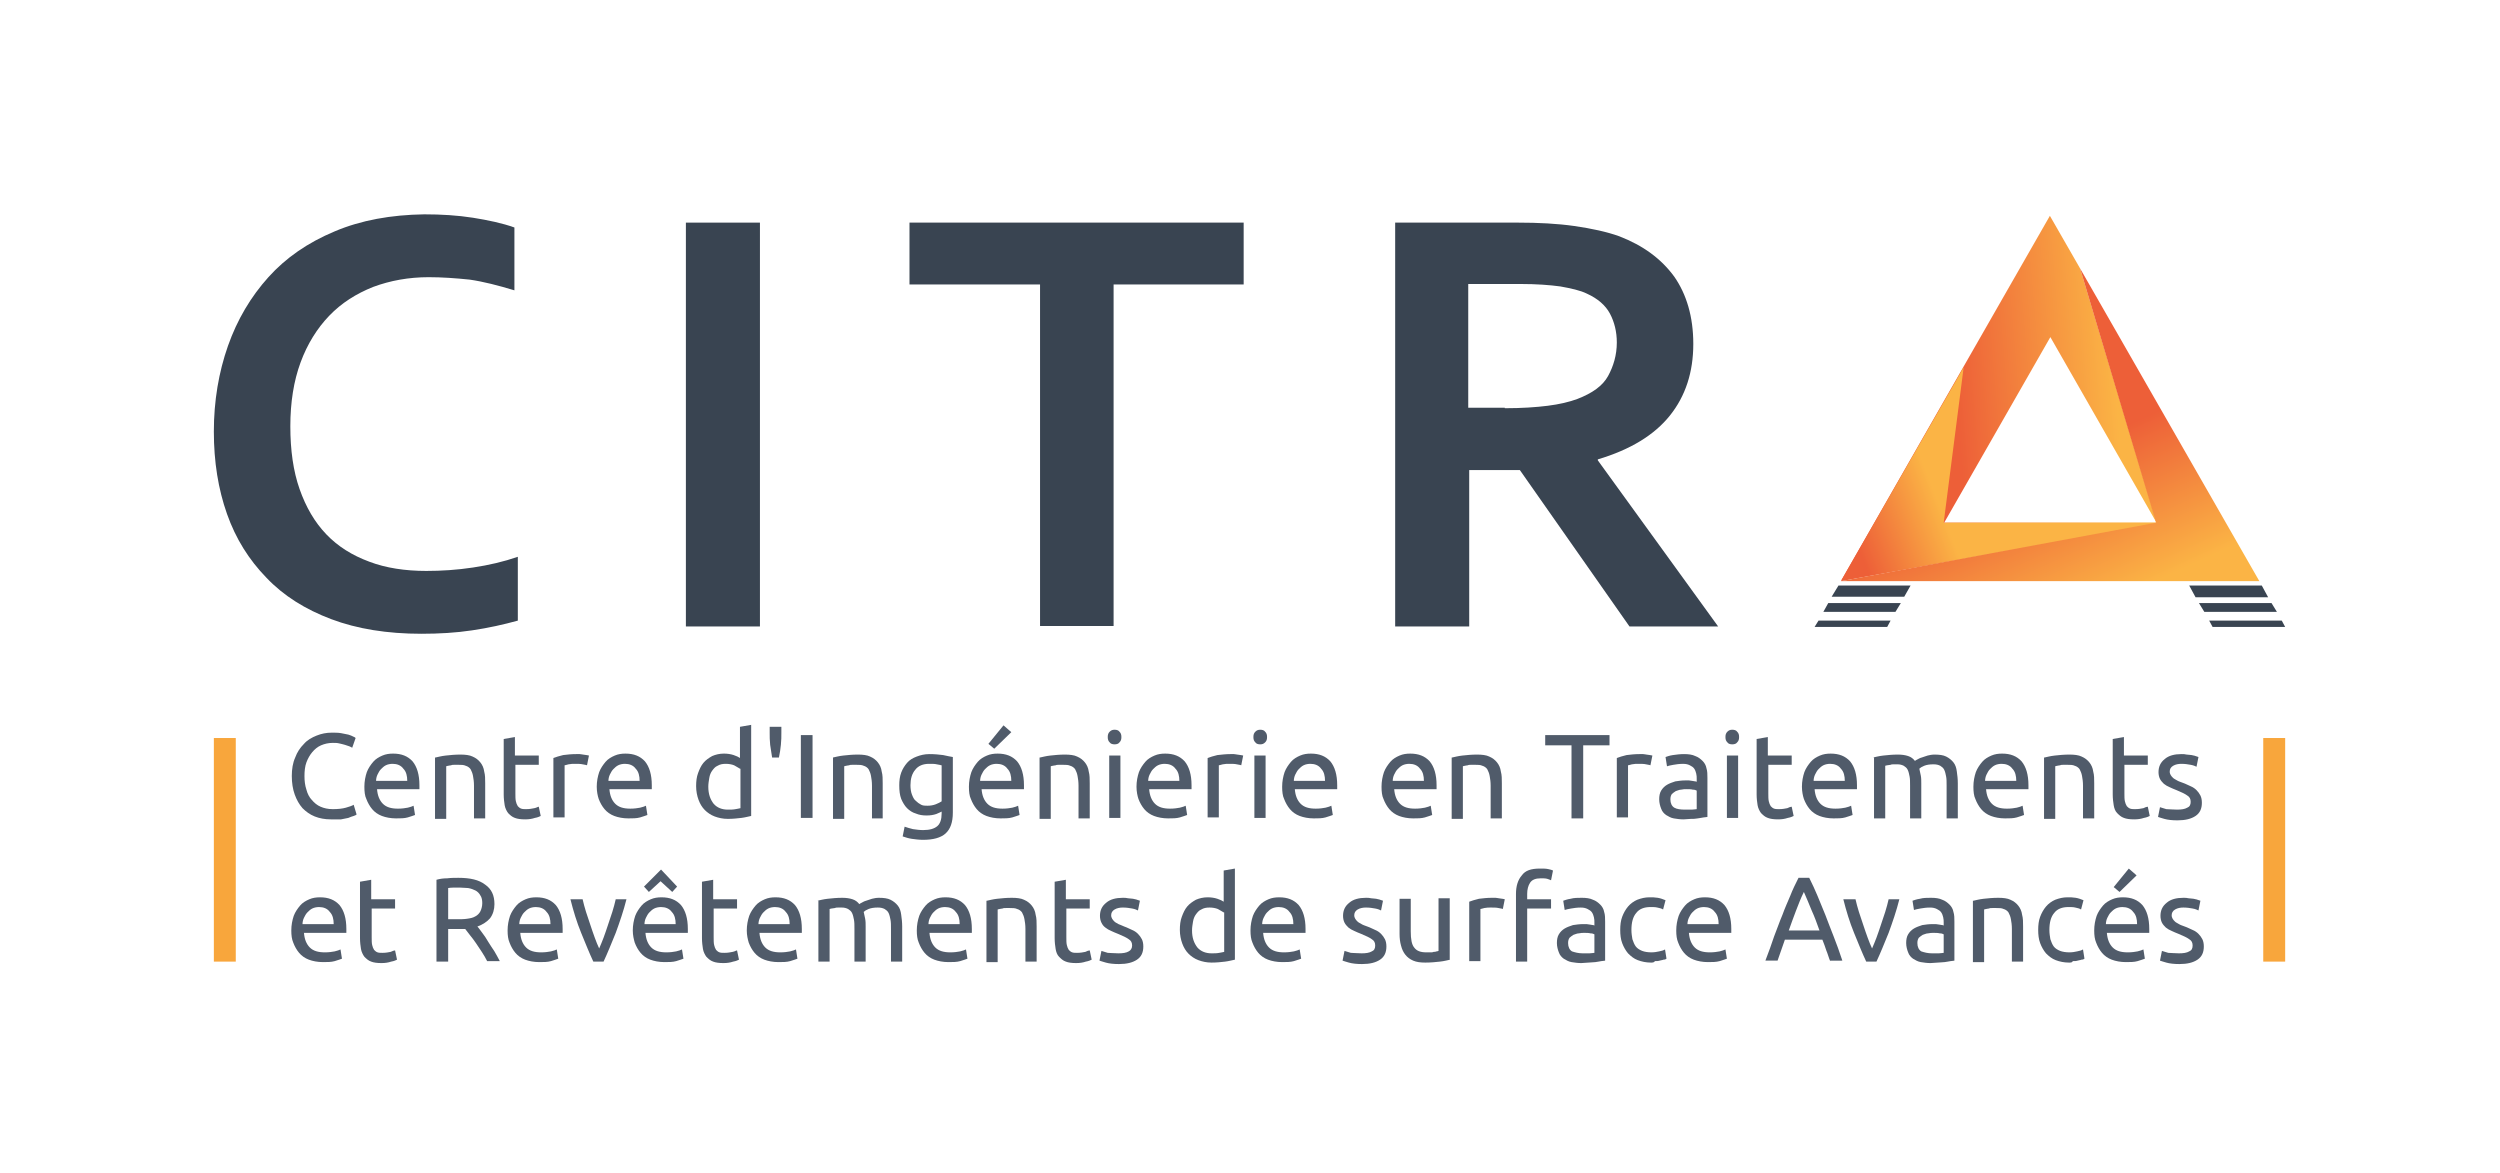 <?xml version="1.0" encoding="utf-8"?>
<!-- Generator: Adobe Illustrator 23.0.6, SVG Export Plug-In . SVG Version: 6.00 Build 0)  -->
<!DOCTYPE svg PUBLIC "-//W3C//DTD SVG 1.1//EN" "http://www.w3.org/Graphics/SVG/1.1/DTD/svg11.dtd">
<svg version="1.1" xmlns:x="http://ns.adobe.com/Extensibility/1.0/" xmlns:i="http://ns.adobe.com/AdobeIllustrator/10.0/" xmlns:graph="http://ns.adobe.com/Graphs/1.0/"
	 xmlns="http://www.w3.org/2000/svg" xmlns:xlink="http://www.w3.org/1999/xlink" x="0px" y="0px" viewBox="0 0 513.2 240.8"
	 style="enable-background:new 0 0 513.2 240.8;" xml:space="preserve">
<style type="text/css">
	.st0{fill:#505B6A;}
	.st1{fill:#F8A63C;}
	.st2{fill:#394451;}
	.st3{fill:url(#SVGID_1_);}
	.st4{fill:url(#SVGID_2_);}
	.st5{fill:url(#SVGID_3_);}
</style>
<g id="Calque_1">
	<g>
		<g>
			<g>
				<path class="st0" d="M67.9,168.2c-1.2,0-2.3-0.2-3.3-0.6c-1-0.4-1.8-1-2.5-1.7c-0.7-0.8-1.2-1.7-1.6-2.8
					c-0.4-1.1-0.6-2.4-0.6-3.8s0.2-2.7,0.7-3.8c0.4-1.1,1-2,1.8-2.8c0.7-0.8,1.6-1.3,2.6-1.7c1-0.4,2-0.6,3.1-0.6
					c0.7,0,1.3,0,1.9,0.1c0.6,0.1,1.1,0.2,1.5,0.3c0.4,0.1,0.8,0.3,1,0.4c0.3,0.1,0.4,0.2,0.5,0.3l-0.7,2c-0.1-0.1-0.4-0.2-0.6-0.3
					c-0.3-0.1-0.6-0.2-0.9-0.3c-0.4-0.1-0.7-0.2-1.2-0.3c-0.4-0.1-0.8-0.1-1.3-0.1c-0.9,0-1.7,0.2-2.4,0.5c-0.7,0.3-1.3,0.8-1.8,1.4
					c-0.5,0.6-0.9,1.3-1.2,2.1c-0.3,0.8-0.4,1.8-0.4,2.8c0,1,0.1,1.9,0.4,2.8c0.2,0.8,0.6,1.6,1.1,2.1c0.5,0.6,1.1,1.1,1.8,1.4
					c0.7,0.3,1.5,0.5,2.5,0.5c1.1,0,2-0.1,2.7-0.3c0.7-0.2,1.3-0.4,1.6-0.6l0.6,2c-0.1,0.1-0.3,0.2-0.6,0.3
					c-0.3,0.1-0.7,0.2-1.1,0.4c-0.4,0.1-1,0.2-1.5,0.3C69.3,168.2,68.6,168.2,67.9,168.2z"/>
				<path class="st0" d="M74.8,161.5c0-1.1,0.2-2.1,0.5-3c0.3-0.8,0.8-1.5,1.3-2.1c0.5-0.6,1.2-1,1.9-1.3c0.7-0.3,1.4-0.4,2.2-0.4
					c1.7,0,3,0.5,4,1.6c0.9,1.1,1.4,2.7,1.4,4.9c0,0.1,0,0.2,0,0.4c0,0.2,0,0.3,0,0.4h-8.7c0.1,1.3,0.5,2.3,1.2,3
					c0.7,0.7,1.7,1,3.1,1c0.8,0,1.5-0.1,2-0.2c0.5-0.1,1-0.3,1.2-0.4l0.3,1.9c-0.3,0.1-0.8,0.3-1.5,0.5c-0.7,0.2-1.5,0.2-2.4,0.2
					c-1.1,0-2.1-0.2-2.9-0.5c-0.8-0.3-1.5-0.8-2-1.4c-0.5-0.6-0.9-1.3-1.2-2.1C74.9,163.4,74.8,162.5,74.8,161.5z M83.6,160.3
					c0-1-0.2-1.9-0.8-2.5c-0.5-0.7-1.3-1-2.2-1c-0.5,0-1,0.1-1.4,0.3c-0.4,0.2-0.7,0.5-1,0.8c-0.3,0.3-0.5,0.7-0.7,1.1
					c-0.2,0.4-0.3,0.9-0.3,1.3H83.6z"/>
				<path class="st0" d="M89.4,155.5c0.5-0.1,1.2-0.3,2.1-0.4c0.9-0.1,1.9-0.2,3-0.2c1,0,1.9,0.1,2.5,0.4c0.7,0.3,1.2,0.7,1.6,1.2
					c0.4,0.5,0.7,1.1,0.8,1.9c0.2,0.7,0.2,1.5,0.2,2.4v7.2h-2.3v-6.7c0-0.8-0.1-1.5-0.2-2c-0.1-0.6-0.3-1-0.5-1.4
					c-0.2-0.3-0.6-0.6-1-0.7c-0.4-0.2-0.9-0.2-1.5-0.2c-0.2,0-0.5,0-0.8,0c-0.3,0-0.5,0-0.7,0.1c-0.2,0-0.5,0.1-0.6,0.1
					c-0.2,0-0.3,0.1-0.4,0.1v10.8h-2.3V155.5z"/>
				<path class="st0" d="M105.8,155.1h4.8v1.9h-4.8v5.9c0,0.6,0,1.2,0.1,1.6c0.1,0.4,0.2,0.7,0.4,1c0.2,0.2,0.4,0.4,0.7,0.5
					c0.3,0.1,0.6,0.1,1,0.1c0.7,0,1.2-0.1,1.7-0.2s0.7-0.3,0.9-0.3l0.4,1.9c-0.2,0.1-0.6,0.3-1.2,0.4c-0.6,0.2-1.2,0.3-2,0.3
					c-0.9,0-1.6-0.1-2.1-0.3c-0.6-0.2-1-0.6-1.4-1c-0.3-0.4-0.6-1-0.7-1.6c-0.1-0.6-0.2-1.4-0.2-2.2v-11.4l2.3-0.4V155.1z"/>
				<path class="st0" d="M118.3,154.8c0.2,0,0.4,0,0.7,0c0.3,0,0.5,0.1,0.7,0.1c0.2,0,0.5,0.1,0.7,0.1c0.2,0,0.4,0.1,0.5,0.1l-0.4,2
					c-0.2-0.1-0.5-0.1-0.9-0.2c-0.4-0.1-1-0.1-1.6-0.1c-0.4,0-0.8,0-1.3,0.1c-0.4,0.1-0.7,0.2-0.8,0.2v10.7h-2.3v-12.2
					c0.5-0.2,1.2-0.4,2-0.6C116.4,154.9,117.3,154.8,118.3,154.8z"/>
				<path class="st0" d="M122.5,161.5c0-1.1,0.2-2.1,0.5-3c0.3-0.8,0.8-1.5,1.3-2.1c0.5-0.6,1.2-1,1.9-1.3c0.7-0.3,1.4-0.4,2.2-0.4
					c1.7,0,3,0.5,4,1.6c0.9,1.1,1.4,2.7,1.4,4.9c0,0.1,0,0.2,0,0.4c0,0.2,0,0.3,0,0.4h-8.7c0.1,1.3,0.5,2.3,1.2,3
					c0.7,0.7,1.7,1,3.1,1c0.8,0,1.5-0.1,2-0.2c0.5-0.1,1-0.3,1.2-0.4l0.3,1.9c-0.3,0.1-0.8,0.3-1.5,0.5c-0.7,0.2-1.5,0.2-2.4,0.2
					c-1.1,0-2.1-0.2-2.9-0.5c-0.8-0.3-1.5-0.8-2-1.4c-0.5-0.6-0.9-1.3-1.2-2.1C122.7,163.4,122.5,162.5,122.5,161.5z M131.3,160.3
					c0-1-0.2-1.9-0.8-2.5c-0.5-0.7-1.3-1-2.2-1c-0.5,0-1,0.1-1.4,0.3c-0.4,0.2-0.7,0.5-1,0.8c-0.3,0.3-0.5,0.7-0.7,1.1
					c-0.2,0.4-0.3,0.9-0.3,1.3H131.3z"/>
				<path class="st0" d="M151.9,149.2l2.3-0.4v18.7c-0.5,0.1-1.2,0.3-2,0.4s-1.8,0.2-2.8,0.2c-1,0-1.9-0.2-2.7-0.5
					c-0.8-0.3-1.5-0.8-2-1.3c-0.6-0.6-1-1.3-1.3-2.1c-0.3-0.8-0.5-1.8-0.5-2.8c0-1,0.1-1.9,0.4-2.7c0.3-0.8,0.6-1.5,1.1-2.1
					c0.5-0.6,1.1-1,1.8-1.4c0.7-0.3,1.5-0.5,2.4-0.5c0.7,0,1.4,0.1,2,0.3c0.6,0.2,1,0.4,1.3,0.6V149.2z M151.9,157.8
					c-0.3-0.2-0.7-0.4-1.2-0.7c-0.5-0.2-1.1-0.3-1.7-0.3c-0.7,0-1.2,0.1-1.7,0.4c-0.5,0.2-0.8,0.6-1.1,1c-0.3,0.4-0.5,0.9-0.6,1.5
					c-0.1,0.6-0.2,1.2-0.2,1.8c0,1.5,0.4,2.6,1.1,3.5c0.7,0.8,1.7,1.2,2.9,1.2c0.6,0,1.1,0,1.6-0.1c0.4-0.1,0.7-0.1,1-0.2V157.8z"/>
				<path class="st0" d="M160.4,149.2v1.2c0,0.8,0,1.6-0.1,2.5c-0.1,0.9-0.2,1.7-0.4,2.6h-1.4c-0.1-0.9-0.3-1.7-0.4-2.6
					c-0.1-0.9-0.1-1.7-0.1-2.5v-1.2H160.4z"/>
				<path class="st0" d="M164.4,150.9h2.4v17h-2.4V150.9z"/>
				<path class="st0" d="M171,155.5c0.5-0.1,1.2-0.3,2.1-0.4c0.9-0.1,1.9-0.2,3-0.2c1,0,1.9,0.1,2.5,0.4c0.7,0.3,1.2,0.7,1.6,1.2
					s0.7,1.1,0.8,1.9c0.2,0.7,0.2,1.5,0.2,2.4v7.2H179v-6.7c0-0.8-0.1-1.5-0.2-2c-0.1-0.6-0.3-1-0.5-1.4c-0.2-0.3-0.6-0.6-1-0.7
					c-0.4-0.2-0.9-0.2-1.5-0.2c-0.2,0-0.5,0-0.8,0c-0.3,0-0.5,0-0.7,0.1c-0.2,0-0.5,0.1-0.6,0.1c-0.2,0-0.3,0.1-0.4,0.1v10.8H171
					V155.5z"/>
				<path class="st0" d="M193.3,166.6c-0.2,0.1-0.6,0.3-1.1,0.5c-0.6,0.2-1.2,0.3-2,0.3c-0.8,0-1.5-0.1-2.2-0.4
					c-0.7-0.2-1.3-0.6-1.8-1.1c-0.5-0.5-0.9-1.2-1.2-1.9c-0.3-0.8-0.4-1.7-0.4-2.8c0-0.9,0.1-1.8,0.4-2.6c0.3-0.8,0.7-1.4,1.2-2
					c0.5-0.6,1.2-1,2-1.3c0.8-0.3,1.6-0.5,2.6-0.5c1.1,0,2,0.1,2.8,0.2c0.8,0.2,1.5,0.3,2,0.4v11.4c0,2-0.5,3.4-1.5,4.3
					c-1,0.9-2.6,1.3-4.6,1.3c-0.8,0-1.6-0.1-2.3-0.2c-0.7-0.1-1.3-0.3-1.9-0.5l0.4-2c0.5,0.2,1,0.3,1.7,0.5c0.7,0.1,1.4,0.2,2.1,0.2
					c1.4,0,2.3-0.3,2.9-0.8c0.6-0.5,0.9-1.4,0.9-2.6V166.6z M193.2,157.1c-0.2-0.1-0.5-0.1-0.9-0.2c-0.4-0.1-0.9-0.1-1.6-0.1
					c-1.2,0-2.2,0.4-2.8,1.2c-0.7,0.8-1,1.9-1,3.2c0,0.7,0.1,1.4,0.3,1.9c0.2,0.5,0.4,1,0.8,1.3c0.3,0.3,0.7,0.6,1.1,0.8
					c0.4,0.2,0.8,0.2,1.3,0.2c0.6,0,1.2-0.1,1.7-0.3c0.5-0.2,0.9-0.4,1.2-0.6V157.1z"/>
				<path class="st0" d="M198.9,161.5c0-1.1,0.2-2.1,0.5-3c0.3-0.8,0.8-1.5,1.3-2.1c0.5-0.6,1.2-1,1.9-1.3c0.7-0.3,1.4-0.4,2.2-0.4
					c1.7,0,3,0.5,4,1.6c0.9,1.1,1.4,2.7,1.4,4.9c0,0.1,0,0.2,0,0.4c0,0.2,0,0.3,0,0.4h-8.7c0.1,1.3,0.5,2.3,1.2,3
					c0.7,0.7,1.7,1,3.1,1c0.8,0,1.5-0.1,2-0.2c0.5-0.1,1-0.3,1.2-0.4l0.3,1.9c-0.3,0.1-0.8,0.3-1.5,0.5c-0.7,0.2-1.5,0.2-2.4,0.2
					c-1.1,0-2.1-0.2-2.9-0.5c-0.8-0.3-1.5-0.8-2-1.4c-0.5-0.6-0.9-1.3-1.2-2.1C199,163.4,198.9,162.5,198.9,161.5z M207.6,160.3
					c0-1-0.2-1.9-0.8-2.5c-0.5-0.7-1.3-1-2.2-1c-0.5,0-1,0.1-1.4,0.3c-0.4,0.2-0.7,0.5-1,0.8c-0.3,0.3-0.5,0.7-0.7,1.1
					c-0.2,0.4-0.3,0.9-0.3,1.3H207.6z M207.6,150.3l-3.5,3.4l-1.2-1l3.1-3.8L207.6,150.3z"/>
				<path class="st0" d="M213.5,155.5c0.5-0.1,1.2-0.3,2.1-0.4c0.9-0.1,1.9-0.2,3-0.2c1,0,1.9,0.1,2.5,0.4c0.7,0.3,1.2,0.7,1.6,1.2
					c0.4,0.5,0.7,1.1,0.8,1.9c0.2,0.7,0.2,1.5,0.2,2.4v7.2h-2.3v-6.7c0-0.8-0.1-1.5-0.2-2c-0.1-0.6-0.3-1-0.5-1.4
					c-0.2-0.3-0.6-0.6-1-0.7c-0.4-0.2-0.9-0.2-1.5-0.2c-0.2,0-0.5,0-0.8,0c-0.3,0-0.5,0-0.7,0.1c-0.2,0-0.5,0.1-0.6,0.1
					c-0.2,0-0.3,0.1-0.4,0.1v10.8h-2.3V155.5z"/>
				<path class="st0" d="M228.8,152.8c-0.4,0-0.8-0.1-1-0.4c-0.3-0.3-0.4-0.6-0.4-1.1c0-0.5,0.1-0.8,0.4-1.1c0.3-0.3,0.6-0.4,1-0.4
					c0.4,0,0.8,0.1,1,0.4c0.3,0.3,0.4,0.6,0.4,1.1c0,0.5-0.1,0.8-0.4,1.1C229.6,152.7,229.2,152.8,228.8,152.8z M230,167.9h-2.3
					v-12.8h2.3V167.9z"/>
				<path class="st0" d="M233.3,161.5c0-1.1,0.2-2.1,0.5-3c0.3-0.8,0.8-1.5,1.3-2.1c0.5-0.6,1.2-1,1.9-1.3c0.7-0.3,1.4-0.4,2.2-0.4
					c1.7,0,3,0.5,4,1.6c0.9,1.1,1.4,2.7,1.4,4.9c0,0.1,0,0.2,0,0.4c0,0.2,0,0.3,0,0.4h-8.7c0.1,1.3,0.5,2.3,1.2,3
					c0.7,0.7,1.7,1,3.1,1c0.8,0,1.5-0.1,2-0.2c0.5-0.1,1-0.3,1.2-0.4l0.3,1.9c-0.3,0.1-0.8,0.3-1.5,0.5c-0.7,0.2-1.5,0.2-2.4,0.2
					c-1.1,0-2.1-0.2-2.9-0.5c-0.8-0.3-1.5-0.8-2-1.4c-0.5-0.6-0.9-1.3-1.2-2.1C233.5,163.4,233.3,162.5,233.3,161.5z M242.1,160.3
					c0-1-0.2-1.9-0.8-2.5c-0.5-0.7-1.3-1-2.2-1c-0.5,0-1,0.1-1.4,0.3c-0.4,0.2-0.7,0.5-1,0.8c-0.3,0.3-0.5,0.7-0.7,1.1
					c-0.2,0.4-0.3,0.9-0.3,1.3H242.1z"/>
				<path class="st0" d="M252.6,154.8c0.2,0,0.4,0,0.7,0c0.3,0,0.5,0.1,0.7,0.1c0.2,0,0.5,0.1,0.7,0.1c0.2,0,0.4,0.1,0.5,0.1l-0.4,2
					c-0.2-0.1-0.5-0.1-0.9-0.2c-0.4-0.1-1-0.1-1.6-0.1c-0.4,0-0.8,0-1.3,0.1c-0.4,0.1-0.7,0.2-0.8,0.2v10.7h-2.3v-12.2
					c0.5-0.2,1.2-0.4,2-0.6C250.8,154.9,251.7,154.8,252.6,154.8z"/>
				<path class="st0" d="M258.7,152.8c-0.4,0-0.8-0.1-1-0.4c-0.3-0.3-0.4-0.6-0.4-1.1c0-0.5,0.1-0.8,0.4-1.1c0.3-0.3,0.6-0.4,1-0.4
					c0.4,0,0.8,0.1,1,0.4c0.3,0.3,0.4,0.6,0.4,1.1c0,0.5-0.1,0.8-0.4,1.1C259.4,152.7,259.1,152.8,258.7,152.8z M259.8,167.9h-2.3
					v-12.8h2.3V167.9z"/>
				<path class="st0" d="M263.2,161.5c0-1.1,0.2-2.1,0.5-3c0.3-0.8,0.8-1.5,1.3-2.1c0.5-0.6,1.2-1,1.9-1.3c0.7-0.3,1.4-0.4,2.2-0.4
					c1.7,0,3,0.5,4,1.6c0.9,1.1,1.4,2.7,1.4,4.9c0,0.1,0,0.2,0,0.4c0,0.2,0,0.3,0,0.4h-8.7c0.1,1.3,0.5,2.3,1.2,3
					c0.7,0.7,1.7,1,3.1,1c0.8,0,1.5-0.1,2-0.2c0.5-0.1,1-0.3,1.2-0.4l0.3,1.9c-0.3,0.1-0.8,0.3-1.5,0.5c-0.7,0.2-1.5,0.2-2.4,0.2
					c-1.1,0-2.1-0.2-2.9-0.5c-0.8-0.3-1.5-0.8-2-1.4c-0.5-0.6-0.9-1.3-1.2-2.1C263.3,163.4,263.2,162.5,263.2,161.5z M272,160.3
					c0-1-0.2-1.9-0.8-2.5c-0.5-0.7-1.3-1-2.2-1c-0.5,0-1,0.1-1.4,0.3c-0.4,0.2-0.7,0.5-1,0.8c-0.3,0.3-0.5,0.7-0.7,1.1
					c-0.2,0.4-0.3,0.9-0.3,1.3H272z"/>
				<path class="st0" d="M283.6,161.5c0-1.1,0.2-2.1,0.5-3c0.3-0.8,0.8-1.5,1.3-2.1c0.5-0.6,1.2-1,1.9-1.3c0.7-0.3,1.4-0.4,2.2-0.4
					c1.7,0,3,0.5,4,1.6c0.9,1.1,1.4,2.7,1.4,4.9c0,0.1,0,0.2,0,0.4c0,0.2,0,0.3,0,0.4h-8.7c0.1,1.3,0.5,2.3,1.2,3
					c0.7,0.7,1.7,1,3.1,1c0.8,0,1.5-0.1,2-0.2c0.5-0.1,1-0.3,1.2-0.4l0.3,1.9c-0.3,0.1-0.8,0.3-1.5,0.5c-0.7,0.2-1.5,0.2-2.4,0.2
					c-1.1,0-2.1-0.2-2.9-0.5c-0.8-0.3-1.5-0.8-2-1.4c-0.5-0.6-0.9-1.3-1.2-2.1C283.7,163.4,283.6,162.5,283.6,161.5z M292.3,160.3
					c0-1-0.2-1.9-0.8-2.5c-0.5-0.7-1.3-1-2.2-1c-0.5,0-1,0.1-1.4,0.3c-0.4,0.2-0.7,0.5-1,0.8c-0.3,0.3-0.5,0.7-0.7,1.1
					c-0.2,0.4-0.3,0.9-0.3,1.3H292.3z"/>
				<path class="st0" d="M298.1,155.5c0.5-0.1,1.2-0.3,2.1-0.4s1.9-0.2,3-0.2c1,0,1.9,0.1,2.5,0.4c0.7,0.3,1.2,0.7,1.6,1.2
					s0.7,1.1,0.8,1.9c0.2,0.7,0.2,1.5,0.2,2.4v7.2h-2.3v-6.7c0-0.8-0.1-1.5-0.2-2c-0.1-0.6-0.3-1-0.5-1.4c-0.2-0.3-0.6-0.6-1-0.7
					c-0.4-0.2-0.9-0.2-1.5-0.2c-0.2,0-0.5,0-0.8,0c-0.3,0-0.5,0-0.7,0.1c-0.2,0-0.5,0.1-0.6,0.1c-0.2,0-0.3,0.1-0.4,0.1v10.8h-2.3
					V155.5z"/>
				<path class="st0" d="M330.4,150.9v2.1H325v15h-2.4v-15h-5.4v-2.1H330.4z"/>
				<path class="st0" d="M336.6,154.8c0.2,0,0.4,0,0.7,0c0.3,0,0.5,0.1,0.7,0.1c0.2,0,0.5,0.1,0.7,0.1c0.2,0,0.4,0.1,0.5,0.1l-0.4,2
					c-0.2-0.1-0.5-0.1-0.9-0.2c-0.4-0.1-1-0.1-1.6-0.1c-0.4,0-0.8,0-1.3,0.1c-0.4,0.1-0.7,0.2-0.8,0.2v10.7h-2.3v-12.2
					c0.5-0.2,1.2-0.4,2-0.6C334.7,154.9,335.6,154.8,336.6,154.8z"/>
				<path class="st0" d="M345.7,154.8c0.9,0,1.7,0.1,2.3,0.4c0.6,0.2,1.1,0.6,1.5,1c0.4,0.4,0.7,0.9,0.8,1.5c0.2,0.6,0.2,1.3,0.2,2
					v8c-0.2,0-0.5,0.1-0.8,0.1c-0.4,0.1-0.7,0.1-1.2,0.2s-0.9,0.1-1.4,0.1c-0.5,0-1,0.1-1.5,0.1c-0.7,0-1.4-0.1-2-0.2
					c-0.6-0.1-1.1-0.4-1.6-0.7c-0.4-0.3-0.8-0.7-1-1.3c-0.2-0.5-0.4-1.2-0.4-1.9c0-0.7,0.1-1.3,0.4-1.8c0.3-0.5,0.7-0.9,1.2-1.2
					c0.5-0.3,1.1-0.5,1.7-0.7c0.7-0.1,1.3-0.2,2.1-0.2c0.2,0,0.5,0,0.7,0c0.2,0,0.5,0.1,0.7,0.1c0.2,0,0.4,0.1,0.6,0.1
					c0.2,0,0.3,0.1,0.3,0.1v-0.6c0-0.4,0-0.7-0.1-1.1c-0.1-0.4-0.2-0.7-0.4-1c-0.2-0.3-0.5-0.5-0.9-0.7c-0.4-0.2-0.8-0.3-1.4-0.3
					c-0.8,0-1.4,0.1-2,0.2c-0.6,0.1-1,0.2-1.3,0.3l-0.3-1.9c0.3-0.1,0.8-0.3,1.5-0.4C344.1,154.9,344.9,154.8,345.7,154.8z
					 M345.9,166.2c0.5,0,1,0,1.4,0c0.4,0,0.8-0.1,1-0.1v-3.8c-0.2-0.1-0.4-0.2-0.8-0.2c-0.4-0.1-0.8-0.1-1.3-0.1
					c-0.3,0-0.7,0-1.1,0.1c-0.4,0-0.7,0.2-1.1,0.3c-0.3,0.2-0.6,0.4-0.8,0.6c-0.2,0.3-0.3,0.6-0.3,1.1c0,0.8,0.3,1.4,0.8,1.7
					C344.2,166.1,345,166.2,345.9,166.2z"/>
				<path class="st0" d="M355.6,152.8c-0.4,0-0.8-0.1-1-0.4c-0.3-0.3-0.4-0.6-0.4-1.1c0-0.5,0.1-0.8,0.4-1.1c0.3-0.3,0.6-0.4,1-0.4
					s0.8,0.1,1,0.4c0.3,0.3,0.4,0.6,0.4,1.1c0,0.5-0.1,0.8-0.4,1.1C356.4,152.7,356,152.8,355.6,152.8z M356.8,167.9h-2.3v-12.8h2.3
					V167.9z"/>
				<path class="st0" d="M363,155.1h4.8v1.9H363v5.9c0,0.6,0,1.2,0.1,1.6c0.1,0.4,0.2,0.7,0.4,1c0.2,0.2,0.4,0.4,0.7,0.5
					c0.3,0.1,0.6,0.1,1,0.1c0.7,0,1.2-0.1,1.7-0.2c0.4-0.2,0.7-0.3,0.9-0.3l0.4,1.9c-0.2,0.1-0.6,0.3-1.2,0.4
					c-0.6,0.2-1.2,0.3-2,0.3c-0.9,0-1.6-0.1-2.1-0.3c-0.6-0.2-1-0.6-1.4-1c-0.3-0.4-0.6-1-0.7-1.6c-0.1-0.6-0.2-1.4-0.2-2.2v-11.4
					l2.3-0.4V155.1z"/>
				<path class="st0" d="M369.9,161.5c0-1.1,0.2-2.1,0.5-3c0.3-0.8,0.8-1.5,1.3-2.1c0.5-0.6,1.2-1,1.9-1.3c0.7-0.3,1.4-0.4,2.2-0.4
					c1.7,0,3,0.5,4,1.6c0.9,1.1,1.4,2.7,1.4,4.9c0,0.1,0,0.2,0,0.4c0,0.2,0,0.3,0,0.4h-8.7c0.1,1.3,0.5,2.3,1.2,3
					c0.7,0.7,1.7,1,3.1,1c0.8,0,1.5-0.1,2-0.2c0.5-0.1,1-0.3,1.2-0.4l0.3,1.9c-0.3,0.1-0.8,0.3-1.5,0.5c-0.7,0.2-1.5,0.2-2.4,0.2
					c-1.1,0-2.1-0.2-2.9-0.5c-0.8-0.3-1.5-0.8-2-1.4c-0.5-0.6-0.9-1.3-1.2-2.1C370.1,163.4,369.9,162.5,369.9,161.5z M378.7,160.3
					c0-1-0.2-1.9-0.8-2.5c-0.5-0.7-1.3-1-2.2-1c-0.5,0-1,0.1-1.4,0.3c-0.4,0.2-0.7,0.5-1,0.8c-0.3,0.3-0.5,0.7-0.7,1.1
					c-0.2,0.4-0.3,0.9-0.3,1.3H378.7z"/>
				<path class="st0" d="M384.5,155.5c0.5-0.1,1.2-0.3,2.1-0.4c0.9-0.1,1.9-0.2,3-0.2c0.8,0,1.5,0.1,2.1,0.3c0.6,0.2,1,0.5,1.4,1
					c0.1-0.1,0.3-0.2,0.5-0.3c0.2-0.1,0.5-0.3,0.9-0.4c0.4-0.1,0.8-0.3,1.2-0.4c0.4-0.1,0.9-0.2,1.4-0.2c1,0,1.8,0.1,2.4,0.4
					c0.6,0.3,1.1,0.7,1.5,1.2c0.4,0.5,0.6,1.1,0.7,1.9c0.1,0.7,0.2,1.5,0.2,2.4v7.2h-2.3v-6.7c0-0.8,0-1.4-0.1-1.9
					c-0.1-0.5-0.2-1-0.4-1.4c-0.2-0.4-0.5-0.6-0.8-0.8c-0.4-0.2-0.8-0.3-1.4-0.3c-0.8,0-1.4,0.1-1.9,0.3c-0.5,0.2-0.8,0.4-1,0.6
					c0.1,0.4,0.2,0.9,0.3,1.4c0.1,0.5,0.1,1,0.1,1.6v7.2h-2.3v-6.7c0-0.8,0-1.4-0.1-1.9c-0.1-0.5-0.2-1-0.4-1.4
					c-0.2-0.4-0.5-0.6-0.8-0.8c-0.4-0.2-0.8-0.3-1.3-0.3c-0.2,0-0.5,0-0.7,0c-0.3,0-0.5,0-0.7,0.1c-0.2,0-0.5,0.1-0.7,0.1
					c-0.2,0-0.3,0.1-0.4,0.1v10.8h-2.3V155.5z"/>
				<path class="st0" d="M405.1,161.5c0-1.1,0.2-2.1,0.5-3c0.3-0.8,0.8-1.5,1.3-2.1c0.5-0.6,1.2-1,1.9-1.3c0.7-0.3,1.4-0.4,2.2-0.4
					c1.7,0,3,0.5,4,1.6c0.9,1.1,1.4,2.7,1.4,4.9c0,0.1,0,0.2,0,0.4c0,0.2,0,0.3,0,0.4h-8.7c0.1,1.3,0.5,2.3,1.2,3
					c0.7,0.7,1.7,1,3.1,1c0.8,0,1.5-0.1,2-0.2c0.5-0.1,1-0.3,1.2-0.4l0.3,1.9c-0.3,0.1-0.8,0.3-1.5,0.5c-0.7,0.2-1.5,0.2-2.4,0.2
					c-1.1,0-2.1-0.2-2.9-0.5c-0.8-0.3-1.5-0.8-2-1.4c-0.5-0.6-0.9-1.3-1.2-2.1C405.2,163.4,405.1,162.5,405.1,161.5z M413.9,160.3
					c0-1-0.2-1.9-0.8-2.5c-0.5-0.7-1.3-1-2.2-1c-0.5,0-1,0.1-1.4,0.3c-0.4,0.2-0.7,0.5-1,0.8c-0.3,0.3-0.5,0.7-0.7,1.1
					c-0.2,0.4-0.3,0.9-0.3,1.3H413.9z"/>
				<path class="st0" d="M419.7,155.5c0.5-0.1,1.2-0.3,2.1-0.4c0.9-0.1,1.9-0.2,3-0.2c1,0,1.9,0.1,2.5,0.4c0.7,0.3,1.2,0.7,1.6,1.2
					c0.4,0.5,0.7,1.1,0.8,1.9c0.2,0.7,0.2,1.5,0.2,2.4v7.2h-2.3v-6.7c0-0.8-0.1-1.5-0.2-2c-0.1-0.6-0.3-1-0.5-1.4
					c-0.2-0.3-0.6-0.6-1-0.7c-0.4-0.2-0.9-0.2-1.5-0.2c-0.2,0-0.5,0-0.8,0c-0.3,0-0.5,0-0.7,0.1c-0.2,0-0.5,0.1-0.6,0.1
					c-0.2,0-0.3,0.1-0.4,0.1v10.8h-2.3V155.5z"/>
				<path class="st0" d="M436.1,155.1h4.8v1.9h-4.8v5.9c0,0.6,0,1.2,0.1,1.6c0.1,0.4,0.2,0.7,0.4,1c0.2,0.2,0.4,0.4,0.7,0.5
					c0.3,0.1,0.6,0.1,1,0.1c0.7,0,1.2-0.1,1.7-0.2c0.4-0.2,0.7-0.3,0.9-0.3l0.4,1.9c-0.2,0.1-0.6,0.3-1.2,0.4
					c-0.6,0.2-1.2,0.3-2,0.3c-0.9,0-1.6-0.1-2.1-0.3c-0.6-0.2-1-0.6-1.4-1s-0.6-1-0.7-1.6c-0.1-0.6-0.2-1.4-0.2-2.2v-11.4l2.3-0.4
					V155.1z"/>
				<path class="st0" d="M446.9,166.2c0.9,0,1.6-0.1,2.1-0.4c0.5-0.2,0.7-0.6,0.7-1.2c0-0.6-0.2-1-0.7-1.3c-0.4-0.3-1.2-0.7-2.2-1.1
					c-0.5-0.2-1-0.4-1.4-0.6c-0.5-0.2-0.8-0.4-1.2-0.7c-0.3-0.3-0.6-0.6-0.8-1c-0.2-0.4-0.3-0.9-0.3-1.4c0-1.1,0.4-2,1.3-2.7
					c0.8-0.7,2-1,3.4-1c0.4,0,0.7,0,1.1,0.1c0.4,0,0.7,0.1,1,0.1c0.3,0.1,0.6,0.1,0.8,0.2c0.2,0.1,0.4,0.1,0.6,0.2l-0.4,2
					c-0.2-0.1-0.6-0.3-1.2-0.4c-0.5-0.1-1.2-0.2-1.9-0.2c-0.6,0-1.2,0.1-1.7,0.4c-0.5,0.3-0.7,0.7-0.7,1.2c0,0.3,0.1,0.5,0.2,0.7
					c0.1,0.2,0.3,0.4,0.5,0.6c0.2,0.2,0.5,0.3,0.8,0.5s0.7,0.3,1.2,0.5c0.6,0.2,1.1,0.5,1.6,0.7c0.5,0.2,0.9,0.5,1.2,0.8
					c0.3,0.3,0.6,0.7,0.8,1.1c0.2,0.4,0.3,0.9,0.3,1.5c0,1.2-0.4,2.1-1.3,2.7c-0.9,0.6-2.1,0.9-3.7,0.9c-1.1,0-2-0.1-2.7-0.3
					c-0.6-0.2-1.1-0.3-1.3-0.4l0.4-2c0.3,0.1,0.7,0.2,1.3,0.4C445.2,166.1,446,166.2,446.9,166.2z"/>
			</g>
			<g>
				<g>
					<path class="st0" d="M59.8,191c0-1.1,0.2-2.1,0.5-3c0.3-0.8,0.8-1.5,1.3-2.1c0.5-0.6,1.2-1,1.9-1.3c0.7-0.3,1.4-0.4,2.2-0.4
						c1.7,0,3,0.5,4,1.6c0.9,1.1,1.4,2.7,1.4,4.9c0,0.1,0,0.2,0,0.4c0,0.2,0,0.3,0,0.4h-8.7c0.1,1.3,0.5,2.3,1.2,3
						c0.7,0.7,1.7,1,3.1,1c0.8,0,1.5-0.1,2-0.2c0.5-0.1,1-0.3,1.2-0.4l0.3,1.9c-0.3,0.1-0.8,0.3-1.5,0.5c-0.7,0.2-1.5,0.2-2.4,0.2
						c-1.1,0-2.1-0.2-2.9-0.5c-0.8-0.3-1.5-0.8-2-1.4c-0.5-0.6-0.9-1.3-1.2-2.1C59.9,192.8,59.8,192,59.8,191z M68.5,189.7
						c0-1-0.2-1.9-0.8-2.5c-0.5-0.7-1.3-1-2.2-1c-0.5,0-1,0.1-1.4,0.3c-0.4,0.2-0.7,0.5-1,0.8c-0.3,0.3-0.5,0.7-0.7,1.1
						c-0.2,0.4-0.3,0.9-0.3,1.3H68.5z"/>
					<path class="st0" d="M76.3,184.6h4.8v1.9h-4.8v5.9c0,0.6,0,1.2,0.1,1.6c0.1,0.4,0.2,0.7,0.4,1c0.2,0.2,0.4,0.4,0.7,0.5
						c0.3,0.1,0.6,0.1,1,0.1c0.7,0,1.2-0.1,1.7-0.2c0.4-0.2,0.7-0.3,0.9-0.3l0.4,1.9c-0.2,0.1-0.6,0.3-1.2,0.4
						c-0.6,0.2-1.2,0.3-2,0.3c-0.9,0-1.6-0.1-2.1-0.3c-0.6-0.2-1-0.6-1.4-1c-0.3-0.4-0.6-1-0.7-1.6c-0.1-0.6-0.2-1.4-0.2-2.2V181
						l2.3-0.4V184.6z"/>
					<path class="st0" d="M98,190.2c0.3,0.3,0.6,0.8,1,1.3c0.4,0.5,0.8,1.1,1.2,1.8c0.4,0.6,0.8,1.3,1.3,2c0.4,0.7,0.8,1.4,1.1,2
						h-2.6c-0.3-0.6-0.7-1.3-1.1-1.9c-0.4-0.6-0.8-1.2-1.2-1.8c-0.4-0.6-0.8-1.1-1.2-1.6c-0.4-0.5-0.7-0.9-1-1.3c-0.2,0-0.4,0-0.7,0
						s-0.4,0-0.7,0H92v6.7h-2.4v-16.8c0.7-0.2,1.4-0.3,2.2-0.3c0.8-0.1,1.6-0.1,2.3-0.1c2.4,0,4.2,0.4,5.5,1.4
						c1.3,0.9,1.9,2.2,1.9,4c0,1.1-0.3,2.1-0.9,2.9C100,189.2,99.1,189.8,98,190.2z M94.3,182.2c-1,0-1.8,0-2.3,0.1v6.4h1.7
						c0.8,0,1.6,0,2.2-0.1c0.7-0.1,1.2-0.2,1.7-0.5c0.4-0.2,0.8-0.6,1-1c0.2-0.4,0.4-1,0.4-1.7c0-0.6-0.1-1.2-0.4-1.6
						c-0.2-0.4-0.6-0.8-1-1c-0.4-0.2-0.9-0.4-1.5-0.5C95.6,182.3,95,182.2,94.3,182.2z"/>
					<path class="st0" d="M104.2,191c0-1.1,0.2-2.1,0.5-3c0.3-0.8,0.8-1.5,1.3-2.1c0.5-0.6,1.2-1,1.9-1.3c0.7-0.3,1.4-0.4,2.2-0.4
						c1.7,0,3,0.5,4,1.6c0.9,1.1,1.4,2.7,1.4,4.9c0,0.1,0,0.2,0,0.4c0,0.2,0,0.3,0,0.4h-8.7c0.1,1.3,0.5,2.3,1.2,3
						c0.7,0.7,1.7,1,3.1,1c0.8,0,1.5-0.1,2-0.2c0.5-0.1,1-0.3,1.2-0.4l0.3,1.9c-0.3,0.1-0.8,0.3-1.5,0.5c-0.7,0.2-1.5,0.2-2.4,0.2
						c-1.1,0-2.1-0.2-2.9-0.5c-0.8-0.3-1.5-0.8-2-1.4c-0.5-0.6-0.9-1.3-1.2-2.1C104.3,192.8,104.2,192,104.2,191z M113,189.7
						c0-1-0.2-1.9-0.8-2.5c-0.5-0.7-1.3-1-2.2-1c-0.5,0-1,0.1-1.4,0.3c-0.4,0.2-0.7,0.5-1,0.8c-0.3,0.3-0.5,0.7-0.7,1.1
						c-0.2,0.4-0.3,0.9-0.3,1.3H113z"/>
					<path class="st0" d="M128.6,184.6c-0.6,2.4-1.4,4.7-2.2,6.9c-0.9,2.2-1.7,4.2-2.5,5.9h-2.1c-0.8-1.7-1.6-3.7-2.5-5.9
						c-0.9-2.2-1.6-4.5-2.2-6.9h2.5c0.2,0.8,0.4,1.7,0.7,2.6c0.3,0.9,0.6,1.8,0.9,2.7c0.3,0.9,0.6,1.8,0.9,2.6
						c0.3,0.8,0.6,1.6,0.9,2.2c0.3-0.7,0.6-1.4,0.9-2.2c0.3-0.8,0.6-1.7,0.9-2.6c0.3-0.9,0.6-1.8,0.9-2.7c0.3-0.9,0.5-1.8,0.7-2.6
						H128.6z"/>
					<path class="st0" d="M129.9,191c0-1.1,0.2-2.1,0.5-3c0.3-0.8,0.8-1.5,1.3-2.1c0.5-0.6,1.2-1,1.9-1.3c0.7-0.3,1.4-0.4,2.2-0.4
						c1.7,0,3,0.5,4,1.6c0.9,1.1,1.4,2.7,1.4,4.9c0,0.1,0,0.2,0,0.4c0,0.2,0,0.3,0,0.4h-8.7c0.1,1.3,0.5,2.3,1.2,3
						c0.7,0.7,1.7,1,3.1,1c0.8,0,1.5-0.1,2-0.2c0.5-0.1,1-0.3,1.2-0.4l0.3,1.9c-0.3,0.1-0.8,0.3-1.5,0.5c-0.7,0.2-1.5,0.2-2.4,0.2
						c-1.1,0-2.1-0.2-2.9-0.5c-0.8-0.3-1.5-0.8-2-1.4c-0.5-0.6-0.9-1.3-1.2-2.1C130.1,192.8,129.9,192,129.9,191z M135.7,178.5
						l3.3,3.5l-1,1.1l-2.4-2.2l-2.4,2.2l-1-1.1L135.7,178.5z M138.7,189.7c0-1-0.2-1.9-0.8-2.5c-0.5-0.7-1.3-1-2.2-1
						c-0.5,0-1,0.1-1.4,0.3c-0.4,0.2-0.7,0.5-1,0.8c-0.3,0.3-0.5,0.7-0.7,1.1c-0.2,0.4-0.3,0.9-0.3,1.3H138.7z"/>
					<path class="st0" d="M146.5,184.6h4.8v1.9h-4.8v5.9c0,0.6,0,1.2,0.1,1.6c0.1,0.4,0.2,0.7,0.4,1c0.2,0.2,0.4,0.4,0.7,0.5
						c0.3,0.1,0.6,0.1,1,0.1c0.7,0,1.2-0.1,1.7-0.2s0.7-0.3,0.9-0.3l0.4,1.9c-0.2,0.1-0.6,0.3-1.2,0.4c-0.6,0.2-1.2,0.3-2,0.3
						c-0.9,0-1.6-0.1-2.1-0.3c-0.6-0.2-1-0.6-1.4-1c-0.3-0.4-0.6-1-0.7-1.6c-0.1-0.6-0.2-1.4-0.2-2.2V181l2.3-0.4V184.6z"/>
					<path class="st0" d="M153.3,191c0-1.1,0.2-2.1,0.5-3c0.3-0.8,0.8-1.5,1.3-2.1c0.5-0.6,1.2-1,1.9-1.3c0.7-0.3,1.4-0.4,2.2-0.4
						c1.7,0,3,0.5,4,1.6c0.9,1.1,1.4,2.7,1.4,4.9c0,0.1,0,0.2,0,0.4c0,0.2,0,0.3,0,0.4h-8.7c0.1,1.3,0.5,2.3,1.2,3
						c0.7,0.7,1.7,1,3.1,1c0.8,0,1.5-0.1,2-0.2c0.5-0.1,1-0.3,1.2-0.4l0.3,1.9c-0.3,0.1-0.8,0.3-1.5,0.5c-0.7,0.2-1.5,0.2-2.4,0.2
						c-1.1,0-2.1-0.2-2.9-0.5c-0.8-0.3-1.5-0.8-2-1.4c-0.5-0.6-0.9-1.3-1.2-2.1C153.5,192.8,153.3,192,153.3,191z M162.1,189.7
						c0-1-0.2-1.9-0.8-2.5c-0.5-0.7-1.3-1-2.2-1c-0.5,0-1,0.1-1.4,0.3c-0.4,0.2-0.7,0.5-1,0.8c-0.3,0.3-0.5,0.7-0.7,1.1
						c-0.2,0.4-0.3,0.9-0.3,1.3H162.1z"/>
					<path class="st0" d="M167.8,184.9c0.5-0.1,1.2-0.3,2.1-0.4s1.9-0.2,3-0.2c0.8,0,1.5,0.1,2.1,0.3c0.6,0.2,1,0.5,1.4,1
						c0.1-0.1,0.3-0.2,0.5-0.3c0.2-0.1,0.5-0.3,0.9-0.4c0.4-0.1,0.8-0.3,1.2-0.4c0.4-0.1,0.9-0.2,1.4-0.2c1,0,1.8,0.1,2.4,0.4
						c0.6,0.3,1.1,0.7,1.5,1.2c0.4,0.5,0.6,1.1,0.7,1.9c0.1,0.7,0.2,1.5,0.2,2.4v7.2h-2.3v-6.7c0-0.8,0-1.4-0.1-1.9
						c-0.1-0.5-0.2-1-0.4-1.4c-0.2-0.4-0.5-0.6-0.8-0.8c-0.4-0.2-0.8-0.3-1.4-0.3c-0.8,0-1.4,0.1-1.9,0.3c-0.5,0.2-0.8,0.4-1,0.6
						c0.1,0.4,0.2,0.9,0.3,1.4c0.1,0.5,0.1,1,0.1,1.6v7.2h-2.3v-6.7c0-0.8,0-1.4-0.1-1.9c-0.1-0.5-0.2-1-0.4-1.4
						c-0.2-0.4-0.5-0.6-0.8-0.8c-0.4-0.2-0.8-0.3-1.3-0.3c-0.2,0-0.5,0-0.7,0c-0.3,0-0.5,0-0.7,0.1c-0.2,0-0.5,0.1-0.7,0.1
						c-0.2,0-0.3,0.1-0.4,0.1v10.8h-2.3V184.9z"/>
					<path class="st0" d="M188.2,191c0-1.1,0.2-2.1,0.5-3c0.3-0.8,0.8-1.5,1.3-2.1c0.5-0.6,1.2-1,1.9-1.3c0.7-0.3,1.4-0.4,2.2-0.4
						c1.7,0,3,0.5,4,1.6c0.9,1.1,1.4,2.7,1.4,4.9c0,0.1,0,0.2,0,0.4c0,0.2,0,0.3,0,0.4h-8.7c0.1,1.3,0.5,2.3,1.2,3
						c0.7,0.7,1.7,1,3.1,1c0.8,0,1.5-0.1,2-0.2c0.5-0.1,1-0.3,1.2-0.4l0.3,1.9c-0.3,0.1-0.8,0.3-1.5,0.5c-0.7,0.2-1.5,0.2-2.4,0.2
						c-1.1,0-2.1-0.2-2.9-0.5c-0.8-0.3-1.5-0.8-2-1.4c-0.5-0.6-0.9-1.3-1.2-2.1C188.3,192.8,188.2,192,188.2,191z M197,189.7
						c0-1-0.2-1.9-0.8-2.5c-0.5-0.7-1.3-1-2.2-1c-0.5,0-1,0.1-1.4,0.3c-0.4,0.2-0.7,0.5-1,0.8c-0.3,0.3-0.5,0.7-0.7,1.1
						c-0.2,0.4-0.3,0.9-0.3,1.3H197z"/>
					<path class="st0" d="M202.6,184.9c0.5-0.1,1.2-0.3,2.1-0.4c0.9-0.1,1.9-0.2,3-0.2c1,0,1.9,0.1,2.5,0.4c0.7,0.3,1.2,0.7,1.6,1.2
						s0.7,1.1,0.8,1.9c0.2,0.7,0.2,1.5,0.2,2.4v7.2h-2.3v-6.7c0-0.8-0.1-1.5-0.2-2c-0.1-0.6-0.3-1-0.5-1.4c-0.2-0.3-0.6-0.6-1-0.7
						c-0.4-0.2-0.9-0.2-1.5-0.2c-0.2,0-0.5,0-0.8,0c-0.3,0-0.5,0-0.7,0.1c-0.2,0-0.5,0.1-0.6,0.1c-0.2,0-0.3,0.1-0.4,0.1v10.8h-2.3
						V184.9z"/>
					<path class="st0" d="M218.9,184.6h4.8v1.9h-4.8v5.9c0,0.6,0,1.2,0.1,1.6c0.1,0.4,0.2,0.7,0.4,1c0.2,0.2,0.4,0.4,0.7,0.5
						c0.3,0.1,0.6,0.1,1,0.1c0.7,0,1.2-0.1,1.7-0.2c0.4-0.2,0.7-0.3,0.9-0.3l0.4,1.9c-0.2,0.1-0.6,0.3-1.2,0.4
						c-0.6,0.2-1.2,0.3-2,0.3c-0.9,0-1.6-0.1-2.1-0.3c-0.6-0.2-1-0.6-1.4-1s-0.6-1-0.7-1.6c-0.1-0.6-0.2-1.4-0.2-2.2V181l2.3-0.4
						V184.6z"/>
					<path class="st0" d="M229.6,195.7c0.9,0,1.6-0.1,2.1-0.4c0.4-0.2,0.7-0.6,0.7-1.2c0-0.6-0.2-1-0.7-1.3
						c-0.4-0.3-1.2-0.7-2.2-1.1c-0.5-0.2-1-0.4-1.4-0.6c-0.5-0.2-0.8-0.4-1.2-0.7s-0.6-0.6-0.8-1c-0.2-0.4-0.3-0.9-0.3-1.4
						c0-1.1,0.4-2,1.3-2.7c0.8-0.7,2-1,3.4-1c0.4,0,0.7,0,1.1,0.1c0.4,0,0.7,0.1,1,0.1c0.3,0.1,0.6,0.1,0.8,0.2
						c0.2,0.1,0.4,0.1,0.6,0.2l-0.4,2c-0.2-0.1-0.6-0.3-1.2-0.4c-0.5-0.1-1.2-0.2-1.9-0.2c-0.6,0-1.2,0.1-1.7,0.4
						c-0.5,0.3-0.7,0.7-0.7,1.2c0,0.3,0.1,0.5,0.2,0.7c0.1,0.2,0.3,0.4,0.5,0.6c0.2,0.2,0.5,0.3,0.8,0.5c0.3,0.1,0.7,0.3,1.2,0.5
						c0.6,0.2,1.1,0.5,1.6,0.7c0.5,0.2,0.9,0.5,1.2,0.8c0.3,0.3,0.6,0.7,0.8,1.1c0.2,0.4,0.3,0.9,0.3,1.5c0,1.2-0.4,2.1-1.3,2.7
						c-0.9,0.6-2.1,0.9-3.7,0.9c-1.1,0-2-0.1-2.7-0.3c-0.6-0.2-1.1-0.3-1.3-0.4l0.4-2c0.3,0.1,0.7,0.2,1.3,0.4
						C227.9,195.6,228.6,195.7,229.6,195.7z"/>
					<path class="st0" d="M251.2,178.7l2.3-0.4V197c-0.5,0.1-1.2,0.3-2,0.4c-0.8,0.1-1.8,0.2-2.8,0.2c-1,0-1.9-0.2-2.7-0.5
						c-0.8-0.3-1.5-0.8-2-1.3c-0.6-0.6-1-1.3-1.3-2.1c-0.3-0.8-0.5-1.8-0.5-2.8c0-1,0.1-1.9,0.4-2.7c0.3-0.8,0.6-1.5,1.1-2.1
						c0.5-0.6,1.1-1,1.8-1.4c0.7-0.3,1.5-0.5,2.4-0.5c0.7,0,1.4,0.1,2,0.3c0.6,0.2,1,0.4,1.3,0.6V178.7z M251.2,187.3
						c-0.3-0.2-0.7-0.4-1.2-0.7c-0.5-0.2-1.1-0.3-1.7-0.3c-0.7,0-1.2,0.1-1.7,0.4c-0.5,0.2-0.8,0.6-1.1,1c-0.3,0.4-0.5,0.9-0.6,1.5
						c-0.1,0.6-0.2,1.2-0.2,1.8c0,1.5,0.4,2.6,1.1,3.5c0.7,0.8,1.7,1.2,2.9,1.2c0.6,0,1.1,0,1.6-0.1c0.4-0.1,0.7-0.1,1-0.2V187.3z"
						/>
					<path class="st0" d="M256.7,191c0-1.1,0.2-2.1,0.5-3c0.3-0.8,0.8-1.5,1.3-2.1c0.5-0.6,1.2-1,1.9-1.3c0.7-0.3,1.4-0.4,2.2-0.4
						c1.7,0,3,0.5,4,1.6c0.9,1.1,1.4,2.7,1.4,4.9c0,0.1,0,0.2,0,0.4c0,0.2,0,0.3,0,0.4h-8.7c0.1,1.3,0.5,2.3,1.2,3
						c0.7,0.7,1.7,1,3.1,1c0.8,0,1.5-0.1,2-0.2c0.5-0.1,1-0.3,1.2-0.4l0.3,1.9c-0.3,0.1-0.8,0.3-1.5,0.5c-0.7,0.2-1.5,0.2-2.4,0.2
						c-1.1,0-2.1-0.2-2.9-0.5c-0.8-0.3-1.5-0.8-2-1.4c-0.5-0.6-0.9-1.3-1.2-2.1C256.8,192.8,256.7,192,256.7,191z M265.5,189.7
						c0-1-0.2-1.9-0.8-2.5c-0.5-0.7-1.3-1-2.2-1c-0.5,0-1,0.1-1.4,0.3c-0.4,0.2-0.7,0.5-1,0.8c-0.3,0.3-0.5,0.7-0.7,1.1
						c-0.2,0.4-0.3,0.9-0.3,1.3H265.5z"/>
					<path class="st0" d="M279.5,195.7c0.9,0,1.6-0.1,2.1-0.4c0.5-0.2,0.7-0.6,0.7-1.2c0-0.6-0.2-1-0.7-1.3
						c-0.4-0.3-1.2-0.7-2.2-1.1c-0.5-0.2-1-0.4-1.4-0.6c-0.5-0.2-0.8-0.4-1.2-0.7c-0.3-0.3-0.6-0.6-0.8-1c-0.2-0.4-0.3-0.9-0.3-1.4
						c0-1.1,0.4-2,1.3-2.7c0.8-0.7,2-1,3.4-1c0.4,0,0.7,0,1.1,0.1c0.4,0,0.7,0.1,1,0.1c0.3,0.1,0.6,0.1,0.8,0.2
						c0.2,0.1,0.4,0.1,0.6,0.2l-0.4,2c-0.2-0.1-0.6-0.3-1.2-0.4c-0.5-0.1-1.2-0.2-1.9-0.2c-0.6,0-1.2,0.1-1.7,0.4
						c-0.5,0.3-0.7,0.7-0.7,1.2c0,0.3,0.1,0.5,0.2,0.7c0.1,0.2,0.3,0.4,0.5,0.6c0.2,0.2,0.5,0.3,0.8,0.5s0.7,0.3,1.2,0.5
						c0.6,0.2,1.1,0.5,1.6,0.7c0.5,0.2,0.9,0.5,1.2,0.8c0.3,0.3,0.6,0.7,0.8,1.1c0.2,0.4,0.3,0.9,0.3,1.5c0,1.2-0.4,2.1-1.3,2.7
						c-0.9,0.6-2.1,0.9-3.7,0.9c-1.1,0-2-0.1-2.7-0.3c-0.6-0.2-1.1-0.3-1.3-0.4l0.4-2c0.3,0.1,0.7,0.2,1.3,0.4
						C277.8,195.6,278.6,195.7,279.5,195.7z"/>
					<path class="st0" d="M297.7,197c-0.5,0.1-1.2,0.3-2.1,0.4c-0.9,0.1-1.9,0.2-3,0.2c-1,0-1.8-0.1-2.5-0.4
						c-0.7-0.3-1.2-0.7-1.6-1.2c-0.4-0.5-0.7-1.1-0.9-1.9c-0.2-0.7-0.3-1.5-0.3-2.4v-7.2h2.3v6.7c0,1.6,0.2,2.7,0.7,3.3
						c0.5,0.7,1.3,1,2.5,1c0.2,0,0.5,0,0.8,0s0.5,0,0.7-0.1c0.2,0,0.4,0,0.6-0.1c0.2,0,0.3-0.1,0.4-0.1v-10.8h2.3V197z"/>
					<path class="st0" d="M306.3,184.3c0.2,0,0.4,0,0.7,0c0.3,0,0.5,0.1,0.7,0.1c0.2,0,0.5,0.1,0.7,0.1c0.2,0,0.4,0.1,0.5,0.1
						l-0.4,2c-0.2-0.1-0.5-0.1-0.9-0.2c-0.4-0.1-1-0.1-1.6-0.1c-0.4,0-0.8,0-1.3,0.1c-0.4,0.1-0.7,0.2-0.8,0.2v10.7h-2.3v-12.2
						c0.5-0.2,1.2-0.4,2-0.6C304.4,184.4,305.3,184.3,306.3,184.3z"/>
					<path class="st0" d="M316.1,178.3c0.7,0,1.2,0,1.7,0.1s0.8,0.2,1,0.3l-0.4,2c-0.2-0.1-0.5-0.2-0.8-0.3
						c-0.4-0.1-0.8-0.1-1.3-0.1c-1.1,0-1.8,0.3-2.2,0.9c-0.4,0.6-0.6,1.4-0.6,2.3v1.1h4.9v1.9h-4.9v10.9h-2.3v-13.9
						c0-1.6,0.4-2.9,1.2-3.8C313.1,178.7,314.3,178.3,316.1,178.3z"/>
					<path class="st0" d="M324.7,184.3c0.9,0,1.7,0.1,2.3,0.4c0.6,0.2,1.1,0.6,1.5,1c0.4,0.4,0.7,0.9,0.8,1.5c0.2,0.6,0.2,1.3,0.2,2
						v8c-0.2,0-0.5,0.1-0.8,0.1c-0.4,0.1-0.7,0.1-1.2,0.2c-0.4,0-0.9,0.1-1.4,0.1c-0.5,0-1,0.1-1.5,0.1c-0.7,0-1.4-0.1-2-0.2
						c-0.6-0.1-1.1-0.4-1.6-0.7c-0.4-0.3-0.8-0.7-1-1.3c-0.2-0.5-0.4-1.2-0.4-1.9c0-0.7,0.1-1.3,0.4-1.8c0.3-0.5,0.7-0.9,1.2-1.2
						c0.5-0.3,1.1-0.5,1.7-0.7c0.7-0.1,1.3-0.2,2.1-0.2c0.2,0,0.5,0,0.7,0c0.2,0,0.5,0.1,0.7,0.1c0.2,0,0.4,0.1,0.6,0.1
						c0.2,0,0.3,0.1,0.3,0.1v-0.6c0-0.4,0-0.7-0.1-1.1c-0.1-0.4-0.2-0.7-0.4-1c-0.2-0.3-0.5-0.5-0.9-0.7c-0.4-0.2-0.8-0.3-1.4-0.3
						c-0.8,0-1.4,0.1-2,0.2c-0.6,0.1-1,0.2-1.3,0.3l-0.3-1.9c0.3-0.1,0.8-0.3,1.5-0.4C323.1,184.3,323.9,184.3,324.7,184.3z
						 M324.9,195.7c0.5,0,1,0,1.4,0c0.4,0,0.8-0.1,1-0.1v-3.8c-0.2-0.1-0.4-0.2-0.8-0.2c-0.4-0.1-0.8-0.1-1.3-0.1
						c-0.3,0-0.7,0-1.1,0.1c-0.4,0-0.7,0.2-1.1,0.3c-0.3,0.2-0.6,0.4-0.8,0.6c-0.2,0.3-0.3,0.6-0.3,1.1c0,0.8,0.3,1.4,0.8,1.7
						C323.3,195.5,324,195.7,324.9,195.7z"/>
					<path class="st0" d="M338.9,197.6c-1,0-1.9-0.2-2.7-0.5c-0.8-0.3-1.4-0.8-2-1.4c-0.5-0.6-0.9-1.3-1.2-2.1
						c-0.3-0.8-0.4-1.7-0.4-2.7c0-1,0.1-1.9,0.4-2.7c0.3-0.8,0.7-1.5,1.2-2.1c0.5-0.6,1.2-1.1,1.9-1.4c0.8-0.3,1.6-0.5,2.5-0.5
						c0.6,0,1.1,0,1.7,0.1c0.6,0.1,1.1,0.3,1.6,0.5l-0.5,1.9c-0.3-0.2-0.7-0.3-1.2-0.4c-0.4-0.1-0.9-0.1-1.4-0.1
						c-1.3,0-2.3,0.4-2.9,1.2c-0.7,0.8-1,2-1,3.5c0,0.7,0.1,1.3,0.2,1.9c0.2,0.6,0.4,1.1,0.7,1.5c0.3,0.4,0.8,0.7,1.3,0.9
						c0.5,0.2,1.2,0.3,1.9,0.3c0.6,0,1.2-0.1,1.6-0.2c0.5-0.1,0.9-0.2,1.2-0.4l0.3,1.9c-0.1,0.1-0.3,0.2-0.6,0.2
						c-0.2,0.1-0.5,0.1-0.8,0.2c-0.3,0.1-0.6,0.1-1,0.1C339.6,197.6,339.2,197.6,338.9,197.6z"/>
					<path class="st0" d="M344.1,191c0-1.1,0.2-2.1,0.5-3c0.3-0.8,0.8-1.5,1.3-2.1c0.5-0.6,1.2-1,1.9-1.3c0.7-0.3,1.4-0.4,2.2-0.4
						c1.7,0,3,0.5,4,1.6c0.9,1.1,1.4,2.7,1.4,4.9c0,0.1,0,0.2,0,0.4c0,0.2,0,0.3,0,0.4h-8.7c0.1,1.3,0.5,2.3,1.2,3
						c0.7,0.7,1.7,1,3.1,1c0.8,0,1.5-0.1,2-0.2s1-0.3,1.2-0.4l0.3,1.9c-0.3,0.1-0.8,0.3-1.5,0.5c-0.7,0.2-1.5,0.2-2.4,0.2
						c-1.1,0-2.1-0.2-2.9-0.5c-0.8-0.3-1.5-0.8-2-1.4c-0.5-0.6-0.9-1.3-1.2-2.1C344.2,192.8,344.1,192,344.1,191z M352.8,189.7
						c0-1-0.2-1.9-0.8-2.5c-0.5-0.7-1.3-1-2.2-1c-0.5,0-1,0.1-1.4,0.3c-0.4,0.2-0.7,0.5-1,0.8c-0.3,0.3-0.5,0.7-0.7,1.1
						c-0.2,0.4-0.3,0.9-0.3,1.3H352.8z"/>
					<path class="st0" d="M375.7,197.3c-0.3-0.7-0.5-1.5-0.8-2.2c-0.2-0.7-0.5-1.4-0.8-2.2h-7.7l-1.5,4.3h-2.5
						c0.7-1.8,1.3-3.5,1.8-5c0.6-1.5,1.1-3,1.7-4.4c0.5-1.4,1.1-2.7,1.6-3.9c0.5-1.3,1.1-2.5,1.7-3.7h2.2c0.6,1.2,1.2,2.5,1.7,3.7
						c0.5,1.3,1.1,2.6,1.6,3.9c0.5,1.4,1.1,2.8,1.7,4.4c0.6,1.5,1.2,3.2,1.8,5H375.7z M373.5,191c-0.5-1.4-1-2.8-1.6-4.1
						c-0.5-1.3-1.1-2.6-1.6-3.8c-0.6,1.2-1.1,2.5-1.6,3.8c-0.5,1.3-1,2.7-1.5,4.1H373.5z"/>
					<path class="st0" d="M389.9,184.6c-0.6,2.4-1.4,4.7-2.2,6.9c-0.9,2.2-1.7,4.2-2.5,5.9h-2.1c-0.8-1.7-1.6-3.7-2.5-5.9
						c-0.9-2.2-1.6-4.5-2.2-6.9h2.5c0.2,0.8,0.4,1.7,0.7,2.6c0.3,0.9,0.6,1.8,0.9,2.7c0.3,0.9,0.6,1.8,0.9,2.6
						c0.3,0.8,0.6,1.6,0.9,2.2c0.3-0.7,0.6-1.4,0.9-2.2c0.3-0.8,0.6-1.7,0.9-2.6c0.3-0.9,0.6-1.8,0.9-2.7c0.3-0.9,0.5-1.8,0.7-2.6
						H389.9z"/>
					<path class="st0" d="M396.4,184.3c0.9,0,1.7,0.1,2.3,0.4c0.6,0.2,1.1,0.6,1.5,1c0.4,0.4,0.7,0.9,0.8,1.5c0.2,0.6,0.2,1.3,0.2,2
						v8c-0.2,0-0.5,0.1-0.8,0.1c-0.4,0.1-0.7,0.1-1.2,0.2c-0.4,0-0.9,0.1-1.4,0.1c-0.5,0-1,0.1-1.5,0.1c-0.7,0-1.4-0.1-2-0.2
						c-0.6-0.1-1.1-0.4-1.6-0.7c-0.4-0.3-0.8-0.7-1-1.3c-0.2-0.5-0.4-1.2-0.4-1.9c0-0.7,0.1-1.3,0.4-1.8c0.3-0.5,0.7-0.9,1.2-1.2
						c0.5-0.3,1.1-0.5,1.7-0.7c0.7-0.1,1.3-0.2,2.1-0.2c0.2,0,0.5,0,0.7,0c0.2,0,0.5,0.1,0.7,0.1c0.2,0,0.4,0.1,0.6,0.1
						c0.2,0,0.3,0.1,0.3,0.1v-0.6c0-0.4,0-0.7-0.1-1.1c-0.1-0.4-0.2-0.7-0.4-1c-0.2-0.3-0.5-0.5-0.9-0.7c-0.4-0.2-0.8-0.3-1.4-0.3
						c-0.8,0-1.4,0.1-2,0.2c-0.6,0.1-1,0.2-1.3,0.3l-0.3-1.9c0.3-0.1,0.8-0.3,1.5-0.4C394.8,184.3,395.6,184.3,396.4,184.3z
						 M396.6,195.7c0.5,0,1,0,1.4,0c0.4,0,0.8-0.1,1-0.1v-3.8c-0.2-0.1-0.4-0.2-0.8-0.2c-0.4-0.1-0.8-0.1-1.3-0.1
						c-0.3,0-0.7,0-1.1,0.1c-0.4,0-0.7,0.2-1.1,0.3c-0.3,0.2-0.6,0.4-0.8,0.6c-0.2,0.3-0.3,0.6-0.3,1.1c0,0.8,0.3,1.4,0.8,1.7
						C395,195.5,395.7,195.7,396.6,195.7z"/>
					<path class="st0" d="M405.1,184.9c0.5-0.1,1.2-0.3,2.1-0.4s1.9-0.2,3-0.2c1,0,1.9,0.1,2.5,0.4c0.7,0.3,1.2,0.7,1.6,1.2
						c0.4,0.5,0.7,1.1,0.8,1.9c0.2,0.7,0.2,1.5,0.2,2.4v7.2h-2.3v-6.7c0-0.8-0.1-1.5-0.2-2c-0.1-0.6-0.3-1-0.5-1.4
						c-0.2-0.3-0.6-0.6-1-0.7c-0.4-0.2-0.9-0.2-1.5-0.2c-0.2,0-0.5,0-0.8,0c-0.3,0-0.5,0-0.7,0.1c-0.2,0-0.5,0.1-0.6,0.1
						c-0.2,0-0.3,0.1-0.4,0.1v10.8h-2.3V184.9z"/>
					<path class="st0" d="M424.7,197.6c-1,0-1.9-0.2-2.7-0.5c-0.8-0.3-1.4-0.8-2-1.4c-0.5-0.6-0.9-1.3-1.2-2.1
						c-0.3-0.8-0.4-1.7-0.4-2.7c0-1,0.1-1.9,0.4-2.7c0.3-0.8,0.7-1.5,1.2-2.1c0.5-0.6,1.2-1.1,1.9-1.4c0.8-0.3,1.6-0.5,2.5-0.5
						c0.6,0,1.1,0,1.7,0.1c0.6,0.1,1.1,0.3,1.6,0.5l-0.5,1.9c-0.3-0.2-0.7-0.3-1.2-0.4c-0.4-0.1-0.9-0.1-1.4-0.1
						c-1.3,0-2.3,0.4-2.9,1.2c-0.7,0.8-1,2-1,3.5c0,0.7,0.1,1.3,0.2,1.9c0.2,0.6,0.4,1.1,0.7,1.5c0.3,0.4,0.8,0.7,1.3,0.9
						c0.5,0.2,1.2,0.3,1.9,0.3c0.6,0,1.2-0.1,1.6-0.2c0.5-0.1,0.9-0.2,1.2-0.4l0.3,1.9c-0.1,0.1-0.3,0.2-0.6,0.2
						c-0.2,0.1-0.5,0.1-0.8,0.2c-0.3,0.1-0.6,0.1-1,0.1C425.4,197.6,425.1,197.6,424.7,197.6z"/>
					<path class="st0" d="M429.9,191c0-1.1,0.2-2.1,0.5-3c0.3-0.8,0.8-1.5,1.3-2.1c0.5-0.6,1.2-1,1.9-1.3c0.7-0.3,1.4-0.4,2.2-0.4
						c1.7,0,3,0.5,4,1.6c0.9,1.1,1.4,2.7,1.4,4.9c0,0.1,0,0.2,0,0.4c0,0.2,0,0.3,0,0.4h-8.7c0.1,1.3,0.5,2.3,1.2,3
						c0.7,0.7,1.7,1,3.1,1c0.8,0,1.5-0.1,2-0.2s1-0.3,1.2-0.4l0.3,1.9c-0.3,0.1-0.8,0.3-1.5,0.5c-0.7,0.2-1.5,0.2-2.4,0.2
						c-1.1,0-2.1-0.2-2.9-0.5c-0.8-0.3-1.5-0.8-2-1.4c-0.5-0.6-0.9-1.3-1.2-2.1C430,192.8,429.9,192,429.9,191z M438.7,189.7
						c0-1-0.2-1.9-0.8-2.5c-0.5-0.7-1.3-1-2.2-1c-0.5,0-1,0.1-1.4,0.3c-0.4,0.2-0.7,0.5-1,0.8c-0.3,0.3-0.5,0.7-0.7,1.1
						c-0.2,0.4-0.3,0.9-0.3,1.3H438.7z M438.6,179.7l-3.5,3.4l-1.2-1l3.1-3.8L438.6,179.7z"/>
					<path class="st0" d="M447.3,195.7c0.9,0,1.6-0.1,2.1-0.4c0.5-0.2,0.7-0.6,0.7-1.2c0-0.6-0.2-1-0.7-1.3
						c-0.4-0.3-1.2-0.7-2.2-1.1c-0.5-0.2-1-0.4-1.4-0.6c-0.5-0.2-0.8-0.4-1.2-0.7c-0.3-0.3-0.6-0.6-0.8-1c-0.2-0.4-0.3-0.9-0.3-1.4
						c0-1.1,0.4-2,1.3-2.7c0.8-0.7,2-1,3.4-1c0.4,0,0.7,0,1.1,0.1c0.4,0,0.7,0.1,1,0.1c0.3,0.1,0.6,0.1,0.8,0.2
						c0.2,0.1,0.4,0.1,0.6,0.2l-0.4,2c-0.2-0.1-0.6-0.3-1.2-0.4c-0.5-0.1-1.2-0.2-1.9-0.2c-0.6,0-1.2,0.1-1.7,0.4
						c-0.5,0.3-0.7,0.7-0.7,1.2c0,0.3,0.1,0.5,0.2,0.7c0.1,0.2,0.3,0.4,0.5,0.6c0.2,0.2,0.5,0.3,0.8,0.5s0.7,0.3,1.2,0.5
						c0.6,0.2,1.1,0.5,1.6,0.7c0.5,0.2,0.9,0.5,1.2,0.8c0.3,0.3,0.6,0.7,0.8,1.1c0.2,0.4,0.3,0.9,0.3,1.5c0,1.2-0.4,2.1-1.3,2.7
						c-0.9,0.6-2.1,0.9-3.7,0.9c-1.1,0-2-0.1-2.7-0.3c-0.6-0.2-1.1-0.3-1.3-0.4l0.4-2c0.3,0.1,0.7,0.2,1.3,0.4
						C445.6,195.6,446.3,195.7,447.3,195.7z"/>
				</g>
				<g>
					<rect x="43.9" y="151.5" class="st1" width="4.5" height="45.9"/>
				</g>
				<g>
					<rect x="464.6" y="151.5" class="st1" width="4.5" height="45.9"/>
				</g>
			</g>
		</g>
		<g>
			<g>
				<path class="st2" d="M88,56.9c-4.1,0-7.9,0.7-11.4,2c-3.5,1.4-6.5,3.3-9,5.9c-2.5,2.6-4.5,5.8-5.9,9.6
					c-1.4,3.8-2.1,8.2-2.1,13.1c0,4.9,0.6,9.2,1.9,12.9c1.3,3.7,3.1,6.8,5.5,9.3c2.4,2.5,5.3,4.3,8.8,5.6c3.4,1.3,7.4,1.9,11.7,1.9
					c3.1,0,6.3-0.2,9.6-0.7c3.3-0.5,6.3-1.2,9.2-2.2v13.1c-2.9,0.8-6,1.5-9.4,2c-3.3,0.5-6.8,0.7-10.4,0.7c-7,0-13.2-1-18.5-3
					c-5.3-2-9.8-4.8-13.3-8.5c-3.6-3.7-6.3-8-8.1-13.1c-1.8-5.1-2.7-10.7-2.7-16.9c0-6.3,1-12.2,2.9-17.6c1.9-5.4,4.7-10.1,8.3-14.1
					c3.6-4,8.1-7.1,13.6-9.4c5.4-2.3,11.6-3.4,18.4-3.5c3.5,0,6.8,0.2,10,0.7c3.1,0.5,6,1.1,8.5,2v12.9c-3.3-1-6.4-1.8-9.2-2.2
					C93.5,57.1,90.7,56.9,88,56.9z"/>
				<path class="st2" d="M140.8,128.5V45.7H156v82.9H140.8z"/>
				<path class="st2" d="M228.7,128.5h-15.2V58.4h-26.8V45.7h68.6v12.7h-26.7V128.5z"/>
				<path class="st2" d="M347.6,70.6c0,5.8-1.6,10.7-4.8,14.7c-3.2,4-8.1,7-14.8,9v0.2l24.7,34.1h-18.2l-22.5-32.1h-10.4v32.1h-15.2
					V45.7h25.2c4.2,0,8.1,0.2,11.6,0.7s6.7,1.2,9.2,2.1c4.9,1.9,8.6,4.6,11.3,8.3C346.2,60.4,347.6,65,347.6,70.6z M308.9,83.8
					c3.5,0,6.4-0.2,8.8-0.5c2.4-0.3,4.5-0.8,6.1-1.4c3.1-1.2,5.2-2.7,6.3-4.7s1.8-4.3,1.8-6.9c0-2.2-0.5-4.2-1.4-5.9
					s-2.5-3.1-4.7-4.1c-1.4-0.7-3.3-1.1-5.5-1.5c-2.2-0.3-4.9-0.5-8.1-0.5h-10.8v25.4H308.9z"/>
			</g>
			<g>
				<linearGradient id="SVGID_1_" gradientUnits="userSpaceOnUse" x1="368.521" y1="84.305" x2="464.926" y2="76.174">
					<stop  offset="0.342" style="stop-color:#ED5F38"/>
					<stop  offset="0.682" style="stop-color:#FBB445"/>
				</linearGradient>
				<path class="st3" d="M427,55.1l-6.2-10.8l-17.8,31.1L378,119.1l64.8-11.6L427,55.1z M399.1,107.3L399.1,107.3L399.1,107.3
					L399.1,107.3L399.1,107.3L399.1,107.3l21.8-38.1l21.8,38.1h0L399.1,107.3z"/>
				<linearGradient id="SVGID_2_" gradientUnits="userSpaceOnUse" x1="375.234" y1="109.973" x2="397.258" y2="101.409">
					<stop  offset="0.208" style="stop-color:#ED5F38"/>
					<stop  offset="1" style="stop-color:#FBB445"/>
				</linearGradient>
				<polygon class="st4" points="442.6,107.3 442.6,107.3 399.1,107.3 399.1,107.3 399.1,107.3 399,107.3 399,107.3 403.1,75.4 
					377.9,119.3 442.8,107.5 				"/>
				<linearGradient id="SVGID_3_" gradientUnits="userSpaceOnUse" x1="411.478" y1="98.825" x2="424.603" y2="127.517">
					<stop  offset="0" style="stop-color:#ED5F38"/>
					<stop  offset="1" style="stop-color:#FBB445"/>
				</linearGradient>
				<polygon class="st5" points="427,55.1 442.6,107.3 377.9,119.3 377.9,119.3 463.8,119.3 				"/>
				<polygon class="st2" points="450.7,122.6 465.6,122.6 464.3,120.2 449.4,120.2 				"/>
				<polygon class="st2" points="454.2,128.7 469.1,128.7 468.4,127.4 453.5,127.4 				"/>
				<polygon class="st2" points="392.2,120.2 377.4,120.2 376,122.5 390.9,122.5 				"/>
				<polygon class="st2" points="388.1,127.4 373.3,127.4 372.5,128.7 387.4,128.7 				"/>
				<polygon class="st2" points="452.5,125.6 467.4,125.6 466.3,123.8 451.4,123.8 				"/>
				<polygon class="st2" points="390.2,123.8 375.3,123.8 374.3,125.6 389.1,125.6 				"/>
			</g>
		</g>
	</g>
</g>
<g id="objects">
</g>
</svg>
